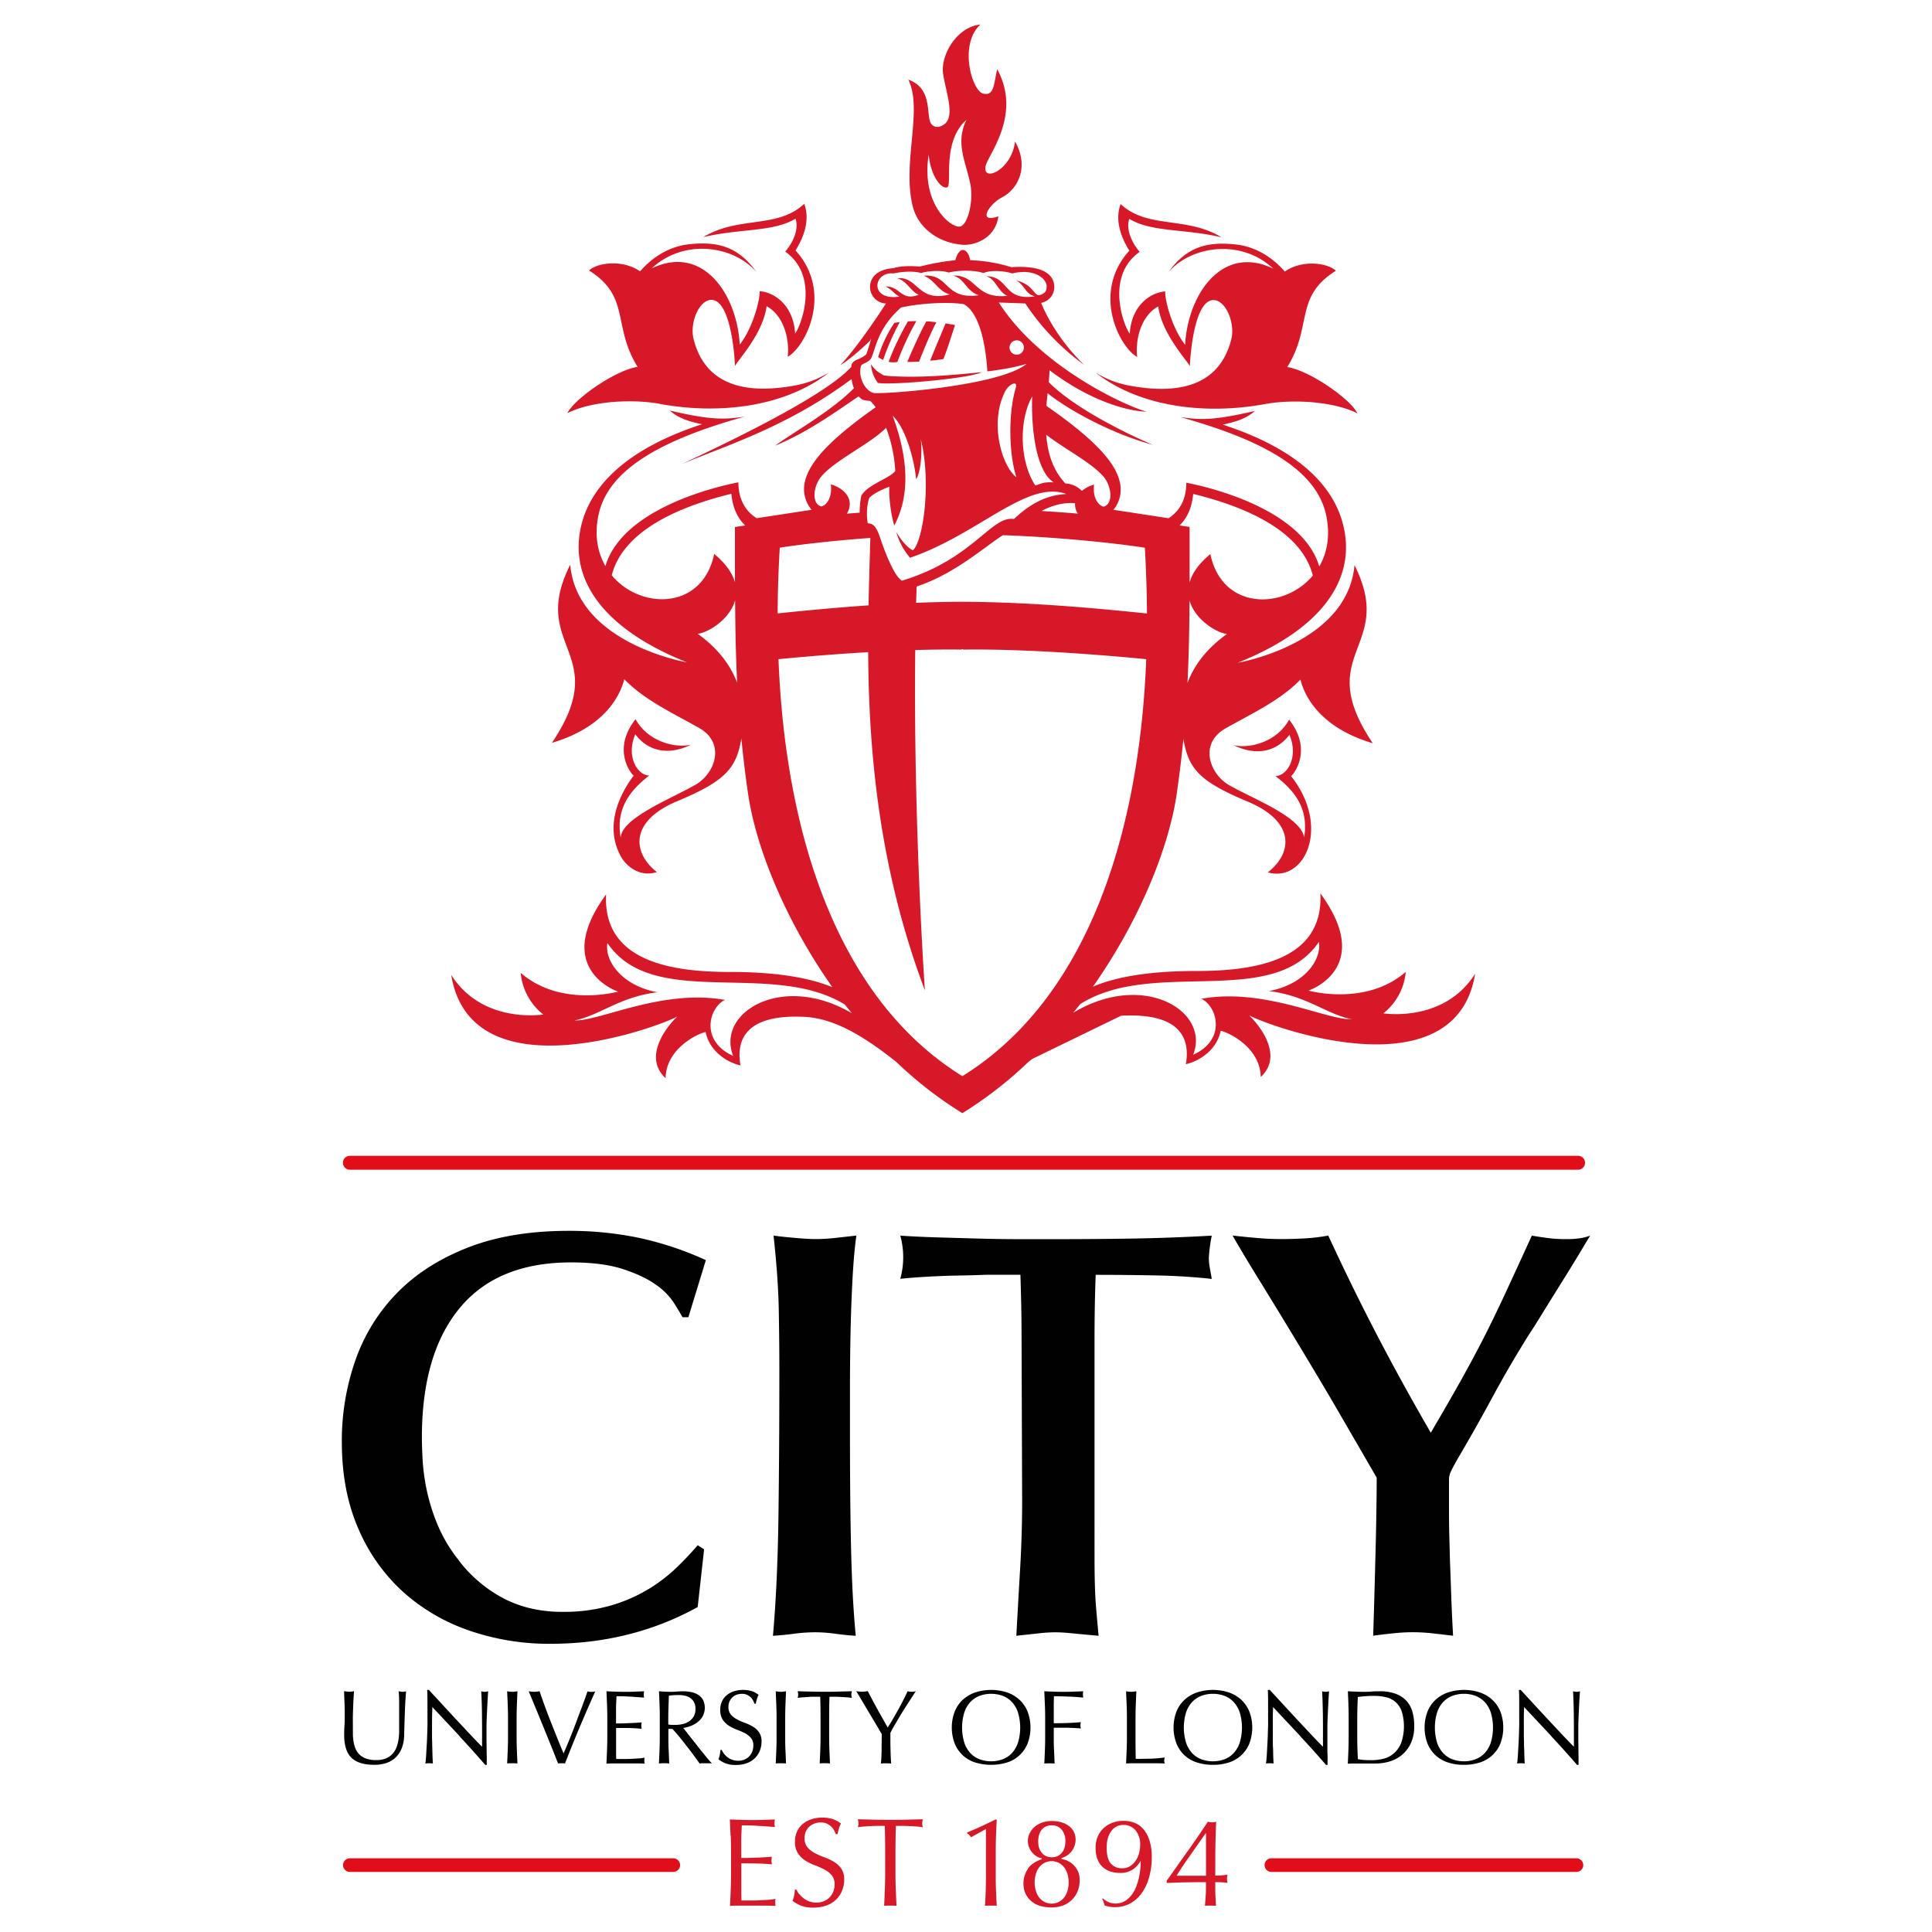 <svg id="Layer_1" data-name="Layer 1" xmlns="http://www.w3.org/2000/svg" viewBox="0 0 1024 1024"><defs><style>.cls-1{fill:#d61829;}.cls-2{fill:#010101;}.cls-3,.cls-4{fill:none;stroke:#e10e1a;stroke-linecap:round;stroke-linejoin:round;}.cls-3{stroke-width:7.22px;}.cls-4{stroke-width:7.39px;}</style></defs><path class="cls-1" d="M476.88,170.72l-2.84.38a68.31,68.31,0,0,0-8.6,18.17,15.28,15.28,0,0,0,2.65,1.47,130.49,130.49,0,0,1,8.79-20m10.25,20.94c2-5.3,7.24-17.7,9.16-20.79a26.37,26.37,0,0,0-5.31-.53c-3,5.15-8.7,18-10.08,21.47,2,.08,3.92-.15,6.23-.15m-11.53.23a150.88,150.88,0,0,1,10.07-21.71s-3.23,0-4.46.16A144.45,144.45,0,0,0,471,191.72s1.09.59,4.59.17M636.71,529.38c8.23,3.68,13.7,21.55-4.31,29.67,9.19-23.26-26.51-44.6-63.59-22.25,1.22-1.52,2.48-3,3.66-4.55,38.66-24.69,102.16,3,126.59-33.05,1.46,9.39-7.39,22.47-26.47,26.09,20.08,2.48,30.24,12.17,43.86,14.94-13.38.47-46.65-16.86-79.74-10.85m-126.64,41c-65-40.23-93.7-125.68-97.46-221,8.12-.8,26.45-2.5,47.54-3.72.27,50.77,5.3,113.62,30.06,179.23-2.45-36.67-5.94-110.55-5.11-180.35,8.32-.24,16.62-.36,24.5-.24l.48-.36.45.36c36.83-.52,82.72,3.67,97,5.08-3.75,95.3-32.48,180.75-97.45,221M388.6,559.67c-18-8.12-12.56-26-4.32-29.68-33.11-6-66.35,11.31-79.76,10.86,13.64-2.76,23.8-12.48,43.89-14.93-19.1-3.63-28-16.71-26.48-26.11,24.3,35.89,87.15,8.72,125.87,32.64,1.2,1.56,2.48,3,3.71,4.59-36.84-21.71-72.05-.5-62.91,22.63m24.7-269.4c11.73-1.83,29.36-3.79,48-5.16-.29,10.68-.7,22.65-.95,35.74-18.45,1.27-35.11,2.93-48.18,4.26q.07-17.3,1.13-34.84m22.14-37.92c7.8-8.87,25.5-16.88,34.22-25.6a75.94,75.94,0,0,1,4.85,22.87c-3.23,4.16-14.32,6.94-18,13.09a47,47,0,0,0-.87,9l-6.79.55c4.37-7.27-1.18-13.5-8.5-15.52.92,7.39-2.61,11.23-5.09,11.7-5.31-1.46-4.19-11.08.2-16.06m27.36-44.14c-4.86-1.45-8.32-9.54-6.31-14.63,1.09-1.06,2.82-1.24,4.47-2.77,2.93-2.72,2.54-15.62,16.62-27.86,10.32-2.3,25.09-3.08,33.18-1.78.9.58,10.49,4.29,12.55,35.65,10.93-1.38,16.63-2.77,20.79-4-14.47,12-78.13,16.35-81.3,15.39m10.78-63.31c4.62-1,10.39-1.38,14.66-.23,2.67-.92,10.16-1.74,14.55-.24,6.7-1.62,15.1-1,18.44.27,4.08-1.84,11.9-.95,15.29.2,12-2.89,18.2,3,18.2,6.73,0,2.7-.83,3.43-2.23,4.18-4.89,2.71-3.51-4.79-13.93-7.18,4.53,2.27,4.88,7.35,10,8.39-17,2.66-13.62-10.63-25.85-10.63,5.23,1.55,6,7.94,11.12,10.39-17.37,1.74-15.86-11.08-28.64-10.76,6.32,1.84,6.82,8.27,13.6,10.44-18.49,2.52-15.44-11.38-29.15-10.36,6.46,2.84,7.66,8.38,13.78,9.88-17.16,4.58-16.67-9.7-27.95-8.55,5.08,1.28,7.28,7.09,11.44,8.78-9.69,3.58-9.35-4.51-17.67-4.39,3.24,1.27,4.47,3.85,7.47,5.35-16.13,2.39-14-13.42-3.08-12.27m65.36,35.45a3.81,3.81,0,1,1-3.94,3.8,3.86,3.86,0,0,1,3.94-3.8m19.47,75.29c-5.85-.32-6.54.83-9.77,1.61-8.08-12.24-9-33.94-1.62-47.19-.62,16.32,1.85,39.56,11.39,45.58m26.28-3.2c4.4,5,5.52,14.61.2,16.08-2.46-.46-6-4.31-5.08-11.7a16.87,16.87,0,0,0-6.44,3.33,13.21,13.21,0,0,0-8.79-3.94c-6.83-7.31-9.43-16.53-10.13-25.85,9.35,7.4,23.5,14.43,30.24,22.08M569.8,266.72a9.42,9.42,0,0,0,1.43,5.5c-6.62-.56-13-1-19.16-1.39,7.44-4,13.75-4.5,17.73-4.11M538.71,253c-7.8-6.19-14.08-28.26-6.47-44.49,1.62-4.4,6.93-7.17,6.32-3.55-4.32,13.85-3.85,35.72.15,48M474,278.5c7.17-13.63,8.78-32.1-.91-58.2,7.37,6.92,11.76,24.94,12.46,33.72,2.38-3.39,3.39-14.17,2.46-21.33,5.7,22.63,1.39,54-4.16,59-3.61-1.84-6.46-6-8.77-9.53a36.74,36.74,0,0,0,7.24,13.46c36-12.24,62.19-41.48,82.83-33.79-11.39.61-19.86,5.86-27.71,13.25-12.24-1.86-21.41,21.24-59.43,32.7-4.77-3-10-18.31-11.86-23.7s-3.67-6.64-6.23-6.71c-1-5.68-.08-11.39.92-13.62,0,0,2.85-3,10.55-5.77-.46,5.85,1.23,16.63,2.61,20.56m132.8,11.77q1,17.52,1.12,34.84c-24.16-2.47-60.6-6.05-97.89-6.2-8.24,0-16.44.24-24.46.56.07-2.9.17-5.78.27-8.66,20.4-6.75,36.1-21.15,45.74-27.19,27.43.95,57.81,3.93,75.22,6.65m-217.26-11c0,10.27,0,20,0,29.33-1.33-4.7-4.68-9.79-11-15.06-6.17,29.78-38.9,29.8-54.3,11.37,5.87-23.3,34.75-36.24,63.39-43.24.74,7.74,3.47,13.12,7.35,16.79l-5.44.81m-19.76,56.61c5.22-.46,16.94-7.42,19.85-17.73.1,15,.36,29.32,1.08,43.71-3.33-8.87-9.66-17.87-20.93-26m262.65-74.11c28.65,7,57.52,19.95,63.4,43.26-15.41,18.41-48.14,18.38-54.32-11.38-6.35,5.27-9.7,10.35-11,15.06,0-9.4,0-19.13,0-29.44l-5.35-.8c3.84-3.65,6.53-9,7.26-16.7M629.39,362c.71-14.39,1-28.68,1.09-43.72,2.9,10.3,14.62,17.26,19.85,17.72-11.29,8.12-17.63,17.12-20.94,26m103.7,175.19a31.62,31.62,0,0,0,12-22.08c-21.26,18.48-51.58,9.92-51.58,9.92s35.42-11.77,6.32-51.51c1.85,36.51-36.8,41.15-66.06,41.13-21.13,0-40.64,2.36-54.5,8.31,24.57-34.93,40.19-73.34,44.42-102.22,1.47-10.15,2.63-19.8,3.54-29.16l.15.94c2.77,15.07,8.47,21.7,33.88,32.32s23.91,27.3,10.69,37.53c19.71,5.62,33.54-24.18,12.36-51,2.08-1.74,11.2-14.44-1.05-29.92-6.3,11.52-20.31,15.48-29.4,13.55,18.78,8.92,28-3.54,29.56-5.54,5.08,12-1.31,21.79-7.39,21.87,10.47,8,17.64,17.44,15.21,32.48-1.9-11-26.84-20.22-39.85-27.71-10.16-5.86-16.16-21.94-1.75-30.09s28.62-14.58,39.63-25.81c1.85,7.71,9.55,25.26,38.34,33.72-32.49-48.18,12.47-50.35-9.7-94.37-3.7,41.86-61.9,51.73-61.9,51.73,48.5-19.4,63.91-47.95,55-76.23-5.93-18.74-23.94-37.33-63-50,7.71-1.53,13.1-3.61,17.09-7.23-23.09,5.39-29.63,4.62-39.56,3.24,47.75,13.22,72.4,29.6,77.29,51.73,2.39,10.9.61,20.19-3.57,27.46-8.63-29-53.93-41.19-70.49-44.4,0,9.38-3.92,15.26-9.41,18.82l-29.2-4.46a17,17,0,0,0,3.28-15.05c-2.31-9.55-11.9-21.35-38.83-40.05.18-2.32.4-4.54.62-6.71,11.95,9.56,35,21.78,55.68,27.33-16.38-7-42.24-20.17-55.07-33.2,0-.49.1-1,.14-1.47.14-1.59.24-3.19.34-4.78,23.61,17.82,43.95,21.89,51.36,21.89-11.51-3.14-56.61-23.91-78.29-57.82,4.73.14,9.43.32,14.05.49a126.27,126.27,0,0,0,31.18,32.54c-16.52-15.86-22.75-32.78-22.75-32.78l-.2,0c6-1.39,7.17-6.19,7.13-8.47-.06-3.64-1.77-11.69-21.95-10.57h-1a81.23,81.23,0,0,0-21.64-3.64c-.92-5.79-5.54-8.56-7.86,0a125.71,125.71,0,0,0-18.87,3.38c-4.54-.42-10.13-.39-13.92.84-8.81.56-12.28,5.12-12.41,9.63a8.78,8.78,0,0,0,8.42,9.1c-3,4.63-14.42,22.14-24.19,32.7,6.78-4.16,15.56-12.79,15.56-12.79l.84-1.29c-1,3.4-1.87,6.42-2.7,8.38a15.65,15.65,0,0,1-4.8,2.71c-.38.19-2.84,1.26-3,3.06l0,.72C437,210.34,383.46,235.54,361.33,246c24.29-10.2,55.8-19.69,90.05-45.11a20.08,20.08,0,0,0,1.22,4.89c-12.32,12.34-30.6,22.42-41.84,30.45,17.31-7,33.47-18.85,44.33-26.15a8.66,8.66,0,0,0,2.17,1.82,23.93,23.93,0,0,0,4,.61,21,21,0,0,1,2.85,3.37C438.29,234,429,245.57,426.7,254.94a17,17,0,0,0,3.47,15.27l-29.12,4.44c-5.65-3.53-9.64-9.48-9.69-19-16.54,3.22-61.85,15.4-70.47,44.39-4.18-7.28-6-16.55-3.58-27.46,4.87-22.13,29.54-38.49,77.29-51.73-9.94,1.38-16.48,2.15-39.57-3.24,4,3.62,9.39,5.71,17.08,7.24-39,12.7-57,31.29-63,50-8.95,28.25,6.46,56.81,55,76.21,0,0-58.19-9.86-61.88-51.74-22.18,44,22.78,46.2-9.7,94.39,28.78-8.48,36.48-26,38.33-33.72,11,11.23,25.23,17.65,39.63,25.81s8.4,24.23-1.76,30.07c-13,7.49-39.42,17.72-39.72,28.18-2.77-15.09,4.62-24.93,15.1-33-6.09-.07-12.48-9.84-7.4-21.84,1.54,2,10.78,14.47,29.56,5.53-9.07,1.92-23.09-2-29.41-13.54-12.25,15.46-3.12,28.17-1,29.9-3.55,4.76-17.39,24-6.63,43.11,2.39,4.25,9.36,11.05,18.91,8-12.94-10.16-14.63-26.94,10.78-37.56s31.1-17.26,33.87-32.34l.15-.88c.91,9.39,2.06,19,3.54,29.22,4.25,29,20,67.55,44.69,102.59-13.83-5.76-33.09-8.08-53.92-8.07-29.26,0-67.9-4.62-66-41.11-29.1,39.73,6.31,51.51,6.31,51.51s-30.34,8.55-51.58-9.94a31.66,31.66,0,0,0,12,22.1c-2.78.32-32.8,4.22-48.82-21,10.18,62.52,105,29.57,119.79,22.1-6,5.68-18.17,21.55-6.17,32.64C353,555.85,369.65,547.86,374,547c2,9.77,10.63,15.86,18.48,17.71-1.86-10.48-.51-27.62,34.33-25.72,16.73.9,33.19,12.06,47,22.86l1.18.93A210.41,210.41,0,0,0,510.07,590a209.76,209.76,0,0,0,34.82-27l2.29-1.78,47-22.86c34.84-1.89,36.18,15.24,34.34,25.7,7.86-1.85,16.47-7.93,18.47-17.71,4.32.86,20.94,8.86,21.24,24.48,12-11.07-.15-26.93-6.14-32.62,14.77,7.45,109.61,40.42,119.77-22.11-16,25.25-46,21.33-48.8,21M606.44,205.55c-11.62-1.31-17.86-3.39-25.67-8,22.69,17.79,57.16,22.61,89.73,16.61,14.19-2.61,35.87-1.62,49,4.93-4.15-8.08-26-22.94-37.23-24.52,13.52-21.75,3.6-37.23,25.77-51.07-3.93-3.86-17.18-6.32-27.1.42-4.55-5.28-13.31-13-26.07-14.36-15.21-1.63-26,1.4-35.52,14.62,12.7-14.31,38.88-17.47,55.5-1.77-26.47-12.93-45.1,12.63-46.73,40.34-7.14-9.23-10.77-23.94-10.53-28.33-9.47.92-18.1,9.08-18.78,22.48-3.47-4.62-12.94-30.64,5.23-43.41-5.23-6.16-7.09-12.94-5.47-17.48,11.78,7.16,29.48,5.16,48.88,9.77-18.78-11.39-39.07-4.23-53.49-17.62-3.19,8.55.22,17.62,4.61,24.7-20.1,22.18-5.31,51,4.16,56.36-1.15-10.16,2.61-22.28,11.15-26.79,2,14.41,14.7,27.94,16.79,31.63.24-7.15,2.67-35.85,12.94-35,6.3.52,11.22,12.48,8.92,21.11-3.11,11.71-12,29.23-46,25.4M500,190.28c1.33-2.89,4-11.39,6.18-18l-5-.87c-2.89,6.94-7.58,18-8.14,19.74a66.45,66.45,0,0,0,6.92-.85M349.64,214.06c32.56,6,67,1.18,89.73-16.61-7.82,4.6-14.05,6.68-25.68,8-34,3.84-42.91-13.69-46-25.41-2.31-8.61,2.62-20.57,8.93-21.09,10.26-.82,12.69,27.87,12.93,35,2.07-3.69,14.83-17.22,16.78-31.64,8.56,4.52,12.31,16.63,11.16,26.8,9.47-5.32,24.25-34.19,4.17-56.36,4.38-7.08,7.79-16.17,4.6-24.7-14.43,13.39-34.71,6.22-53.49,17.62,19.4-4.61,37.1-2.62,48.89-9.78,1.6,4.55-.24,11.31-5.48,17.48,18.18,12.78,8.7,38.79,5.24,43.42-.7-13.4-9.31-21.56-18.79-22.48.23,4.38-3.38,19.09-10.54,28.33-1.62-27.72-20.24-53.28-46.73-40.34,16.63-15.7,42.81-12.55,55.51,1.76-9.54-13.21-20.3-16.25-35.52-14.61-12.75,1.35-21.52,9.07-26.08,14.36-9.93-6.75-23.17-4.27-27.08-.44,22.17,13.87,12.23,29.34,25.75,51.08-11.21,1.58-33.07,16.43-37.23,24.52,13.09-6.55,34.77-7.54,49-4.93m170.59-16.77c-9.27.88-33.71,3.62-51.73,1.77-2.78-1.54-4.93-2.93-6.93-6a18.34,18.34,0,0,0,3.69,9.94c8.47,1.23,48.82-2.47,55-5.69M492.21,82c1.23,12,7.07,18.48,9.86,17.25s-3.09-24,10.16-35.72c-6.16,12.62-.06,22.6,2.15,34.48,1.47,7.91-.92,19.71-4.92,21.88S487.9,109.37,492.21,82m-8.47,27.26c2.79,11.29,13.22,19.36,26.33,20.47,6.4.54,17.55-3.38,19.1-15.09-11.09,4-5.56-6.16,2.14-10.16S545.87,88.9,538,75c-1.84,15.24-17.37,21.85-15.62,13.1C523.61,82,541.78,61,528.54,36.7c-1.85,7.39-1.38,14.33-7.39,12.93s-13.08-26-1.53-36.64c-12.55,1.31-21.33,16.31-19.71,26.48s6.7,22.87,0,26.78c-3.75,2.2-6.42.55-7.17-2.53-1.42-5.85.35-17.39-11.31-21.49,7.85,15.71-3.36,44.06,2.31,67"/><path class="cls-2" d="M364.85,698.16h-3.09q-1.56-2.77-4.64-7.72a35.21,35.21,0,0,0-9.59-9.59q-6.5-4.64-17.31-8.19t-27.51-3.56q-39,0-59,24.12t-20.1,68.32c0,2.68.1,6.39.32,11.13a109.37,109.37,0,0,0,2,15.92,103.37,103.37,0,0,0,5.57,18.55,79.06,79.06,0,0,0,11,19,68,68,0,0,0,9.43,10.51,72.16,72.16,0,0,0,12.22,9A61.16,61.16,0,0,0,279.36,852a72.56,72.56,0,0,0,19,2.31A89.11,89.11,0,0,0,323.57,851a83.46,83.46,0,0,0,19.48-8.35,84.66,84.66,0,0,0,15-11.28A161.34,161.34,0,0,0,369.79,819l3.4,2.17-3.4,30.6q-35.25,19.49-78.21,19.48a129.63,129.63,0,0,1-42.66-6.95,101.86,101.86,0,0,1-35.1-20.41A96.2,96.2,0,0,1,190,810.39q-8.82-20.1-8.82-46.06a128.87,128.87,0,0,1,7.27-43.6,96.22,96.22,0,0,1,22.11-35.55q14.83-15.15,37.56-24t53.64-8.81A181.09,181.09,0,0,1,338.26,656a171,171,0,0,1,35.86,11.9Z"/><path class="cls-2" d="M413.07,726.3q0-14.85-.3-31.85T410,654.88q4.32.63,11.44,1.24t10.52.62a98.55,98.55,0,0,0,10.81-.62l11.13-1.24q-1.25,8.65-2,22.11t-1.08,28.6q-.32,15.13-.31,30.13v26.75q0,34.62.62,60.13T453.57,867q-5.25-.3-10.82-1.08a79.51,79.51,0,0,0-10.81-.78,86.47,86.47,0,0,0-11.14.78q-5.87.78-11.12,1.08,2.46-27.81,2.93-64.31t.46-76.35"/><path class="cls-2" d="M580.12,824.61q0,17.63.77,26.74T582.28,867c-4.53-.41-9-.81-13.29-1.24s-7.42-.61-9.28-.61a77.93,77.93,0,0,0-8.34.46L538.68,867q.95-17.62,2-35.4t1.08-35.39l-.31-86.26q0-8.64-.15-17c-.11-5.57-.26-11.33-.46-17.31H525.39c-.61,0-2.78,0-6.48.15s-8,.21-12.84.31-9.89.31-15.14.61-9.85.68-13.76,1.09a43,43,0,0,0,0-22.88q9.27.61,19.94.93l21.64.62q11,.3,21.48.31h19.48q19.49,0,39.88-.31t42.67-1.55a81.06,81.06,0,0,0-1.55,11.75,27.63,27.63,0,0,0,.46,5c.31,1.65.67,3.7,1.09,6.18q-13.92-1.54-29.68-1.85t-31.84-.31q-.32,8.34-.47,17t-.15,17.62Z"/><path class="cls-2" d="M768,795.55c0,6.6,0,12.63.16,18.09s.25,11,.46,16.53.41,11.29.62,17.16.51,12.42.92,19.64c-3.52-.42-7.11-.83-10.74-1.24a93.49,93.49,0,0,0-10.74-.62,100.75,100.75,0,0,0-10.6.62c-3.93.41-7.37.82-10.27,1.24q.3-9,.62-20.56t.62-23.2q.3-11.6.46-22.25t.16-17.78L711.4,751.65q-5.88-10.2-13.45-22.88T682.5,703.11q-7.89-13-15.61-25.51t-13.61-22.72c5.78.62,10.56,1.09,14.38,1.39s7.47.46,11,.46c3.72,0,7.73-.09,12.06-.31A99.07,99.07,0,0,0,704,654.88q5.88,12.68,11.44,24.11t11.76,23.5q6.2,12.06,13.68,25.82t17.46,31.06q10-17,16.46-28.6t11.9-22.25q5.4-10.66,11.13-23t14.07-30.61q3.72.63,8.19,1.24a71.85,71.85,0,0,0,9.74.61,50.19,50.19,0,0,0,7.57-.46,27,27,0,0,0,5.42-1.39q-1.87,3.09-6.34,10.51T826.87,681c-3.39,5.46-6.6,10.61-9.58,15.45s-5.1,8.2-6.34,10q-10.51,16.69-19.79,33.85T772,774.22c-1,1.85-2,3.6-2.78,5.26A10.31,10.31,0,0,0,768,784.1Z"/><path class="cls-2" d="M211.55,902.32c0-2.86-.13-4.82-.27-5.91.4.08.79.14,1.16.2a7,7,0,0,0,1.11.09,5.64,5.64,0,0,0,1.68-.29c-.12,1.31-.23,2.86-.34,4.66s-.2,3.73-.28,5.79-.15,4.17-.22,6.35-.13,4.28-.17,6.32a20,20,0,0,1-1.14,6.68,14,14,0,0,1-3.09,5,12.86,12.86,0,0,1-4.93,3.11,19.53,19.53,0,0,1-6.71,1.06q-8.35,0-12.14-3.79t-3.79-12c0-1.74.05-3.3.14-4.65s.14-2.73.14-4.15c0-3.12,0-5.88-.11-8.3s-.15-4.45-.22-6.13c.44.08.92.14,1.44.2a12.79,12.79,0,0,0,1.45.09,7.66,7.66,0,0,0,1.19-.09c.4-.06.8-.12,1.21-.2-.08.82-.15,1.89-.23,3.21s-.15,2.81-.22,4.49-.13,3.46-.17,5.39,0,3.94,0,6c0,1.26,0,2.57,0,3.93a28.27,28.27,0,0,0,.39,3.95,17.1,17.1,0,0,0,1.08,3.67,9,9,0,0,0,2.15,3.06,9.78,9.78,0,0,0,3.51,2.07,15.83,15.83,0,0,0,5.24.75,13.21,13.21,0,0,0,5.15-.89,9.84,9.84,0,0,0,3.42-2.34,10.66,10.66,0,0,0,2.09-3.34,19.3,19.3,0,0,0,1.09-4,31.72,31.72,0,0,0,.39-4.12c0-1.37,0-2.63,0-3.78q0-7.9,0-12.2"/><path class="cls-2" d="M243.63,920.23q-7.24-7.77-14.48-15.46c0,1-.08,2.44-.12,4.18s-.05,4.12-.05,7.13c0,.77,0,1.74,0,2.9s0,2.35.05,3.61.05,2.55.09,3.85.07,2.5.1,3.62.08,2.08.12,2.92.08,1.4.11,1.7a14.64,14.64,0,0,0-1.94-.12,16.5,16.5,0,0,0-2.07.12,20.65,20.65,0,0,0,.25-2.06c.09-1,.18-2.2.25-3.59s.16-2.91.26-4.54.16-3.27.22-4.91.09-3.23.14-4.79,0-2.94,0-4.17q0-5.34,0-9.2c0-2.56-.07-4.47-.14-5.73h.89q3.4,3.67,7.27,7.88t7.69,8.3q3.81,4.1,7.24,7.74t6,6.21v-7.58q0-5.84-.07-11.39c-.07-3.68-.18-7.17-.37-10.43a8.3,8.3,0,0,0,1.9.28,8.12,8.12,0,0,0,1.78-.28c-.08.81-.16,2-.25,3.68s-.19,3.37-.28,5.23-.18,3.67-.25,5.45-.11,3.22-.11,4.3v3.33c0,1.27,0,2.59,0,4l.06,4.16c0,1.39,0,2.69.06,3.9s0,2.25,0,3.14v1.84h-.78q-6.4-7.41-13.64-15.17"/><path class="cls-2" d="M269.11,903.63c-.1-2.36-.2-4.76-.31-7.22.48.08.95.14,1.39.2a11.26,11.26,0,0,0,2.68,0l1.39-.2c-.11,2.46-.21,4.86-.3,7.22s-.15,4.76-.15,7.21v9.58q0,3.68.15,7.24c.09,2.37.19,4.72.3,7-.86-.07-1.76-.1-2.73-.1s-1.88,0-2.73.1c.11-2.29.21-4.64.31-7s.14-4.79.14-7.24v-9.58q0-3.68-.14-7.21"/><path class="cls-2" d="M292.64,926.77q-1.84-4.62-3.93-9.74t-4.29-10.48c-1.47-3.56-2.86-6.94-4.2-10.13l1.5.19a12.12,12.12,0,0,0,2.78,0l1.51-.19q1.23,3.68,2.7,7.71t3.12,8.21q1.65,4.18,3.37,8.47t3.51,8.52q1-2.28,2.17-5.1t2.36-5.84c.8-2,1.6-4.08,2.37-6.19s1.53-4.11,2.26-6,1.38-3.73,2-5.4,1.1-3.12,1.51-4.34a8,8,0,0,0,4.12,0q-4.35,9.69-8.35,19.21t-7.69,19a13.68,13.68,0,0,0-1.84-.11,11.85,11.85,0,0,0-1.84.11c-.85-2.2-1.89-4.83-3.11-7.91"/><path class="cls-2" d="M321.74,903.55q-.15-3.57-.31-7.13c1.67.08,3.34.14,5,.19s3.32.09,5,.09,3.32,0,5-.09,3.28-.11,4.95-.19a8.51,8.51,0,0,0-.16,1.67,8.66,8.66,0,0,0,.16,1.67c-1.19-.08-2.28-.15-3.25-.23l-3.12-.22c-1.1-.07-2.3-.14-3.6-.19s-2.85-.09-4.67-.09c0,1.2-.08,2.32-.14,3.4s-.09,2.3-.09,3.68,0,2.86,0,4.23,0,2.41,0,3.12c1.64,0,3.1,0,4.4-.06s2.49-.08,3.57-.14l3-.16c.92-.06,1.78-.12,2.6-.2a8.25,8.25,0,0,0-.17,1.73,7.89,7.89,0,0,0,.17,1.67c-1-.11-2.1-.2-3.37-.28s-2.57-.12-3.85-.14l-3.62,0-2.7,0q0,.5,0,1.08c0,.39,0,.89,0,1.48v5.51c0,2.12,0,3.86,0,5.24s0,2.41.08,3.11h3.9c1.42,0,2.79,0,4.15-.08s2.64-.13,3.84-.22a23.71,23.71,0,0,0,3.15-.42,4.68,4.68,0,0,0-.14.86c0,.32,0,.61,0,.87a5.28,5.28,0,0,0,.16,1.45q-2.5-.12-5-.12H326.5q-2.5,0-5.07.12.17-3.57.31-7.1c.09-2.36.14-4.77.14-7.21v-9.59q0-3.67-.14-7.23"/><path class="cls-2" d="M349.58,903.63c-.09-2.36-.19-4.77-.31-7.21,1.09.07,2.14.14,3.18.19s2.1.09,3.18.09,2.13-.06,3.17-.14,2.1-.14,3.17-.14a21.42,21.42,0,0,1,4.46.44,11,11,0,0,1,3.7,1.47,7.5,7.5,0,0,1,2.51,2.71,9.64,9.64,0,0,1-.28,8.77,11,11,0,0,1-2.92,3.18,14.61,14.61,0,0,1-3.71,1.94,17.58,17.58,0,0,1-3.59.92c.45.56,1.06,1.34,1.84,2.34s1.65,2.11,2.61,3.32,2,2.46,3,3.78,2,2.58,3,3.79,1.87,2.31,2.72,3.31,1.54,1.77,2.06,2.29a13.26,13.26,0,0,0-1.67-.12h-3.28a12,12,0,0,0-1.62.12l-2.53-3.51c-1.13-1.56-2.39-3.24-3.77-5s-2.77-3.56-4.19-5.32-2.75-3.26-3.93-4.49h-2.12v4.07c0,2.45,0,4.87.14,7.24s.19,4.72.31,7c-.86-.07-1.77-.12-2.73-.12s-1.88.05-2.74.12q.18-3.45.31-7c.1-2.37.14-4.79.14-7.24v-9.58c0-2.45,0-4.85-.14-7.21M356,914.24c.61,0,1.28,0,2,0a17.51,17.51,0,0,0,3.59-.39,10.27,10.27,0,0,0,3.43-1.36,8.07,8.07,0,0,0,2.59-2.61,7.8,7.8,0,0,0,1-4.16,7.2,7.2,0,0,0-.8-3.59,6.36,6.36,0,0,0-2.08-2.25,8,8,0,0,0-2.79-1.15,15.17,15.17,0,0,0-3-.31c-1.3,0-2.38,0-3.23.09s-1.59.12-2.18.2c-.07,2-.15,4.06-.22,6.07s-.11,4-.11,6V914a11.85,11.85,0,0,0,1.7.23"/><path class="cls-2" d="M383.72,929.47a9.57,9.57,0,0,0,1.84,1.87,9.4,9.4,0,0,0,5.77,1.89,8.21,8.21,0,0,0,3.31-.64,7.75,7.75,0,0,0,2.51-1.73,7.51,7.51,0,0,0,1.58-2.56,8.83,8.83,0,0,0,.56-3.14,6,6,0,0,0-1.31-4.07,10.94,10.94,0,0,0-3.25-2.51,39.8,39.8,0,0,0-4.21-1.84,21.43,21.43,0,0,1-4.21-2.08,11.2,11.2,0,0,1-3.26-3.21,9.24,9.24,0,0,1-1.31-5.23,10.52,10.52,0,0,1,.84-4.26,9.12,9.12,0,0,1,2.43-3.31,11.21,11.21,0,0,1,3.81-2.18,16.72,16.72,0,0,1,9.63-.14,11.72,11.72,0,0,1,3.63,2,11.2,11.2,0,0,0-.84,2,27.05,27.05,0,0,0-.67,2.67h-.67a13.9,13.9,0,0,0-.75-1.7,6.39,6.39,0,0,0-1.28-1.7,7.4,7.4,0,0,0-1.92-1.31,6.28,6.28,0,0,0-2.68-.52,8.12,8.12,0,0,0-2.87.49,6.82,6.82,0,0,0-2.28,1.43,6.07,6.07,0,0,0-1.5,2.2,7.21,7.21,0,0,0-.53,2.78,6,6,0,0,0,1.31,4.12,11.08,11.08,0,0,0,3.26,2.53,31.64,31.64,0,0,0,4.2,1.84,24.26,24.26,0,0,1,4.21,2,10.72,10.72,0,0,1,3.25,3,8.35,8.35,0,0,1,1.31,4.91,13,13,0,0,1-.91,4.85,11.47,11.47,0,0,1-2.68,4,11.73,11.73,0,0,1-4.28,2.62,16.71,16.71,0,0,1-5.77.92,14.23,14.23,0,0,1-5.6-.92,14.7,14.7,0,0,1-3.59-2.09,12.69,12.69,0,0,0,.7-2.3c.13-.69.24-1.58.36-2.65h.67a11.38,11.38,0,0,0,1.19,2"/><path class="cls-2" d="M411.46,903.63c-.1-2.36-.19-4.76-.31-7.22l1.39.2a11.26,11.26,0,0,0,2.68,0l1.39-.2c-.11,2.46-.21,4.86-.3,7.22s-.14,4.76-.14,7.21v9.58c0,2.45,0,4.86.14,7.24s.19,4.72.3,7c-.85-.07-1.76-.1-2.73-.1s-1.87,0-2.73.1c.12-2.29.21-4.64.31-7s.14-4.79.14-7.24v-9.58q0-3.68-.14-7.21"/><path class="cls-2" d="M434.66,899.31l-3,0c-1.06,0-2.11,0-3.18.11l-3.06.2c-1,.08-1.87.16-2.64.28a7.07,7.07,0,0,0,.28-1.79,8,8,0,0,0-.28-1.72c2.44.08,4.84.14,7.18.19s4.74.09,7.18.09,4.85,0,7.19-.09,4.74-.11,7.19-.19a7.6,7.6,0,0,0-.29,1.77,6.55,6.55,0,0,0,.29,1.74c-.79-.12-1.67-.2-2.65-.28l-3.07-.2c-1.05-.06-2.11-.09-3.16-.11l-3,0c-.12,3.83-.17,7.67-.17,11.53v9.58c0,2.45.05,4.87.14,7.24s.2,4.71.3,7q-1.27-.12-2.73-.12c-1,0-1.87,0-2.72.12.11-2.31.2-4.64.3-7s.14-4.79.14-7.24v-9.58q0-5.79-.16-11.53"/><path class="cls-2" d="M465.7,916.27l-2.39-4c-.87-1.47-1.8-3-2.76-4.63L457.79,903c-.86-1.47-1.65-2.78-2.36-4l-1.62-2.65c.52.08,1,.14,1.53.2a13,13,0,0,0,1.53.08,13.13,13.13,0,0,0,1.54-.08c.5-.06,1-.12,1.53-.2q2.51,4.85,5.09,9.53t5.49,9.75c.85-1.34,1.75-2.81,2.67-4.4s1.86-3.23,2.79-4.9,1.82-3.36,2.67-5,1.66-3.32,2.39-4.93a10.89,10.89,0,0,0,2.18.28,10.73,10.73,0,0,0,2.17-.28q-2.67,4.07-4.79,7.36c-1.41,2.19-2.65,4.17-3.73,6s-2,3.39-2.84,4.82-1.52,2.72-2.11,3.87c0,1.37,0,2.83,0,4.39s.05,3.1.08,4.6.09,2.89.14,4.18.13,2.31.2,3.09c-.86-.08-1.76-.11-2.73-.11s-1.88,0-2.73.11q.33-2.89.39-7c0-2.75.06-5.62.06-8.63-.37-.63-.93-1.55-1.65-2.76"/><path class="cls-2" d="M506,907.19a17.69,17.69,0,0,1,4.29-6.27,18.59,18.59,0,0,1,6.6-3.89,27.22,27.22,0,0,1,16.87,0,18.59,18.59,0,0,1,6.6,3.89,17.82,17.82,0,0,1,4.29,6.27,24,24,0,0,1,0,16.88,17.22,17.22,0,0,1-10.89,10.08,29.08,29.08,0,0,1-16.87,0A17.22,17.22,0,0,1,506,924.07a24,24,0,0,1,0-16.88m33.55.45a15.21,15.21,0,0,0-3.25-5.57,13.09,13.09,0,0,0-4.91-3.26,17.88,17.88,0,0,0-12.13,0,13.09,13.09,0,0,0-4.91,3.26,15.08,15.08,0,0,0-3.25,5.57,27.87,27.87,0,0,0,0,16,15.12,15.12,0,0,0,3.25,5.58,13,13,0,0,0,4.91,3.25,17.88,17.88,0,0,0,12.13,0,13,13,0,0,0,4.91-3.25,15.26,15.26,0,0,0,3.25-5.58,27.87,27.87,0,0,0,0-16"/><path class="cls-2" d="M553.81,903.63c-.1-2.36-.19-4.76-.31-7.22,1.67.08,3.34.14,5,.2s3.31.08,5,.08,3.37,0,5.07-.08l5.57-.2a8.34,8.34,0,0,0,0,3.35c-1-.11-2.21-.21-3.62-.31s-2.85-.17-4.31-.22-2.88-.11-4.24-.14-2.48-.06-3.37-.06c0,1.3-.06,2.55-.08,3.74s0,2.37,0,3.56,0,2.5,0,3.59,0,2.24,0,3.43q3.68,0,7.26-.12t7.1-.44a6.39,6.39,0,0,0-.22,1.67,6.52,6.52,0,0,0,.22,1.68c-.92-.12-2-.21-3.14-.26l-3.65-.14c-1.26,0-2.55,0-3.84,0h-3.73v4.73c0,2.45,0,4.86.14,7.24s.19,4.72.3,7c-.86-.07-1.76-.1-2.73-.1s-1.88,0-2.73.1c.12-2.29.21-4.64.31-7s.14-4.79.14-7.24v-9.58q0-3.68-.14-7.21"/><path class="cls-2" d="M597.14,903.63c-.1-2.36-.2-4.76-.31-7.22.48.08.95.14,1.39.2a11.26,11.26,0,0,0,2.68,0l1.39-.2c-.11,2.46-.21,4.86-.3,7.22s-.14,4.76-.14,7.21q0,7,0,12.17c0,3.43.07,6.51.11,9.22q4,0,7.57-.08a73.14,73.14,0,0,0,7.8-.65,6.79,6.79,0,0,0-.28,1.68,5.37,5.37,0,0,0,.28,1.49c-1.71-.07-3.41-.1-5.12-.1H602c-1.66,0-3.37,0-5.16.1.11-2.29.21-4.64.31-7s.14-4.79.14-7.24v-9.58q0-3.68-.14-7.21"/><path class="cls-2" d="M623.54,907.19a17.66,17.66,0,0,1,4.28-6.27,18.55,18.55,0,0,1,6.61-3.89,27.22,27.22,0,0,1,16.87,0,18.59,18.59,0,0,1,6.6,3.89,17.69,17.69,0,0,1,4.29,6.27,24,24,0,0,1,0,16.88,17.22,17.22,0,0,1-10.89,10.08,27.08,27.08,0,0,1-8.47,1.25,26.81,26.81,0,0,1-8.4-1.25,17.16,17.16,0,0,1-10.89-10.08,24,24,0,0,1,0-16.88m33.55.45a15.23,15.23,0,0,0-3.26-5.57,13.06,13.06,0,0,0-4.9-3.26,17.91,17.91,0,0,0-12.14,0,13.14,13.14,0,0,0-4.9,3.26,15.23,15.23,0,0,0-3.26,5.57,27.87,27.87,0,0,0,0,16,15.27,15.27,0,0,0,3.26,5.58,13,13,0,0,0,4.9,3.25,17.91,17.91,0,0,0,12.14,0,12.91,12.91,0,0,0,4.9-3.25,15.27,15.27,0,0,0,3.26-5.58,27.87,27.87,0,0,0,0-16"/><path class="cls-2" d="M689.23,920.23q-7.25-7.77-14.48-15.46c0,1-.08,2.44-.12,4.18s0,4.12,0,7.13c0,.77,0,1.74,0,2.9s0,2.35,0,3.61,0,2.55.09,3.85.07,2.5.1,3.62.08,2.08.12,2.92.08,1.4.11,1.7a14.79,14.79,0,0,0-2-.12,16.45,16.45,0,0,0-2.06.12,20.65,20.65,0,0,0,.25-2.06c.09-1,.18-2.2.25-3.59s.16-2.91.25-4.54.17-3.27.22-4.91.1-3.23.15-4.79,0-2.94,0-4.17q0-5.34,0-9.2c0-2.56-.07-4.47-.14-5.73H673q3.4,3.67,7.27,7.88t7.68,8.3q3.83,4.1,7.25,7.74t6,6.21v-7.58c0-3.89,0-7.69-.08-11.39s-.18-7.17-.37-10.43a8.45,8.45,0,0,0,1.9.28,8,8,0,0,0,1.78-.28c-.07.81-.15,2-.25,3.68s-.18,3.37-.27,5.23-.18,3.67-.25,5.45-.11,3.22-.11,4.3v3.33c0,1.27,0,2.59,0,4s0,2.77,0,4.16,0,2.69.07,3.9,0,2.25,0,3.14v1.84h-.78q-6.4-7.41-13.64-15.17"/><path class="cls-2" d="M714.7,903.63c-.09-2.36-.19-4.76-.3-7.22,1.41.08,2.81.14,4.2.2s2.8.08,4.21.08,2.82,0,4.21-.14,2.79-.14,4.2-.14a24.16,24.16,0,0,1,8.38,1.29,14.62,14.62,0,0,1,5.71,3.64,14.31,14.31,0,0,1,3.25,5.79,26.72,26.72,0,0,1,1,7.72,20.55,20.55,0,0,1-1.92,9.38,17.8,17.8,0,0,1-4.89,6.16,18.71,18.71,0,0,1-6.57,3.32,26.33,26.33,0,0,1-6.89,1c-1.26,0-2.51,0-3.73,0s-2.46,0-3.73,0h-3.73c-1.23,0-2.47,0-3.73.1.11-2.29.21-4.64.3-7s.14-4.79.14-7.24v-9.58c0-2.45,0-4.85-.14-7.21m5,28.6a22.17,22.17,0,0,0,3.17.42c1.33.09,2.71.13,4.12.13a26.73,26.73,0,0,0,6.13-.72,13.17,13.17,0,0,0,5.48-2.73,14.6,14.6,0,0,0,4-5.48,27,27,0,0,0,.34-17,12,12,0,0,0-3.28-4.93,11.62,11.62,0,0,0-5-2.51,27.36,27.36,0,0,0-6.34-.7c-1.67,0-3.24.06-4.68.17s-2.75.25-3.9.4c-.12,1.77-.2,3.64-.25,5.59s-.09,3.93-.09,5.93v9.58q0,6,.34,11.81"/><path class="cls-2" d="M756.59,907.19a17.69,17.69,0,0,1,4.29-6.27,18.59,18.59,0,0,1,6.6-3.89,27.22,27.22,0,0,1,16.87,0,18.59,18.59,0,0,1,6.6,3.89,17.69,17.69,0,0,1,4.29,6.27,24,24,0,0,1,0,16.88,17.22,17.22,0,0,1-10.89,10.08,27.08,27.08,0,0,1-8.47,1.25,26.81,26.81,0,0,1-8.4-1.25,17.22,17.22,0,0,1-10.89-10.08,24,24,0,0,1,0-16.88m33.55.45a15.21,15.21,0,0,0-3.25-5.57,13.09,13.09,0,0,0-4.91-3.26,17.88,17.88,0,0,0-12.13,0,13.09,13.09,0,0,0-4.91,3.26,15.08,15.08,0,0,0-3.25,5.57,27.87,27.87,0,0,0,0,16,15.12,15.12,0,0,0,3.25,5.58,13,13,0,0,0,4.91,3.25,17.88,17.88,0,0,0,12.13,0,13,13,0,0,0,4.91-3.25,15.26,15.26,0,0,0,3.25-5.58,27.87,27.87,0,0,0,0-16"/><path class="cls-2" d="M822.28,920.23q-7.24-7.77-14.48-15.46c0,1-.08,2.44-.12,4.18s0,4.12,0,7.13c0,.77,0,1.74,0,2.9s0,2.35.05,3.61,0,2.55.09,3.85.07,2.5.1,3.62.08,2.08.12,2.92.08,1.4.11,1.7a14.68,14.68,0,0,0-2-.12,16.45,16.45,0,0,0-2.06.12,20.65,20.65,0,0,0,.25-2.06c.09-1,.18-2.2.25-3.59s.16-2.91.26-4.54.16-3.27.22-4.91.09-3.23.14-4.79,0-2.94,0-4.17q0-5.34,0-9.2c0-2.56-.07-4.47-.14-5.73H806q3.4,3.67,7.27,7.88t7.69,8.3q3.81,4.1,7.24,7.74t6,6.21v-7.58q0-5.84-.08-11.39c-.07-3.68-.18-7.17-.37-10.43a8.3,8.3,0,0,0,1.89.28,8.11,8.11,0,0,0,1.79-.28c-.07.81-.16,2-.26,3.68s-.18,3.37-.27,5.23-.18,3.67-.25,5.45-.11,3.22-.11,4.3v3.33c0,1.27,0,2.59,0,4l.06,4.16q0,2.09.06,3.9c0,1.2,0,2.25,0,3.14v1.84h-.78q-6.4-7.41-13.64-15.17"/><path class="cls-1" d="M624.46,988.25c2.11-3,4.17-5.88,6.15-8.67s3.8-5.44,5.46-7.87,3-4.47,4.11-6.17a9.38,9.38,0,0,0,2.27.34,7.81,7.81,0,0,0,2.14-.34c-.13,3-.24,6.25-.33,9.93s-.13,7.42-.13,11.31v7.34c1.29,0,2.49-.06,3.67-.17s2.11-.24,2.87-.37a7.35,7.35,0,0,0,0,4.42,26.78,26.78,0,0,0-2.87-.32c-1.18-.06-2.38-.1-3.67-.1v2.8c0,1.76,0,3.53.13,5.39s.17,3.29.25,4.36c-.88-.08-1.86-.12-2.93-.12s-2,0-2.94.12c.11-1.15.21-2.64.35-4.47s.19-3.57.19-5.28v-2.8l-4.44,0-6.08.1c-2.11,0-4.13.09-6,.16l-4.28.18v-1.21c2-2.76,4-5.64,6.11-8.6m14.59-16.56c-.94,1.29-2.12,2.95-3.54,5l-4.4,6.28c-1.53,2.16-3,4.24-4.32,6.24s-2.41,3.66-3.17,5h15.56V971.69Zm-51.51,36.52a8.83,8.83,0,0,0,3.54.73,9.76,9.76,0,0,0,6.17-2,15,15,0,0,0,4.18-5.25,27.85,27.85,0,0,0,2.36-7.24,41.87,41.87,0,0,0,.77-8h-.13a12.44,12.44,0,0,1-4.17,4.53,11.8,11.8,0,0,1-6.65,1.75c-4.05,0-7.22-1.16-9.51-3.44s-3.44-5.58-3.44-9.85a15.06,15.06,0,0,1,1-5.68,13.19,13.19,0,0,1,3-4.51,14,14,0,0,1,4.67-3,16.08,16.08,0,0,1,6.15-1.12,15.73,15.73,0,0,1,5.72,1,11.86,11.86,0,0,1,4.73,3.34,17,17,0,0,1,3.26,6,27.6,27.6,0,0,1,1.24,8.9,39.22,39.22,0,0,1-1.33,10.41,27.07,27.07,0,0,1-3.87,8.48,18.31,18.31,0,0,1-6.17,5.61,17.06,17.06,0,0,1-8.31,2,15,15,0,0,1-3.15-.3,21.45,21.45,0,0,1-2.14-.57c-.12-.49-.32-1.09-.56-1.8a11.84,11.84,0,0,0-.77-1.81l.34-.19a11.35,11.35,0,0,0,3.07,2m14.32-38a8,8,0,0,0-6.44-2.9,7.65,7.65,0,0,0-6.44,3.25c-1.64,2.15-2.45,5.12-2.45,8.9s.74,6.63,2.21,8.31a7.54,7.54,0,0,0,6,2.5,7.75,7.75,0,0,0,4.11-1.07,9.46,9.46,0,0,0,2.95-2.79,13.45,13.45,0,0,0,1.86-4,17.46,17.46,0,0,0,.62-4.67,11.34,11.34,0,0,0-2.43-7.52m-57.17,20.4c1.51-2.27,4-4,7.46-5.14V985a8.32,8.32,0,0,1-2.58-1A10.3,10.3,0,0,1,547.2,982a9.28,9.28,0,0,1-1.73-2.78,8.71,8.71,0,0,1-.67-3.46,9.4,9.4,0,0,1,.9-4,10.67,10.67,0,0,1,2.54-3.36,12.12,12.12,0,0,1,3.94-2.34,14.54,14.54,0,0,1,5.18-.88,17.47,17.47,0,0,1,5.73.85,11.6,11.6,0,0,1,3.93,2.17,8.78,8.78,0,0,1,2.32,3.09,9.51,9.51,0,0,1,.75,3.72,10,10,0,0,1-1.9,5.91,10.54,10.54,0,0,1-5.56,3.9v.47a17,17,0,0,1,2.8.82,11.06,11.06,0,0,1,3.18,2,11.86,11.86,0,0,1,2.57,3.37,11.28,11.28,0,0,1,1.06,5.14,15,15,0,0,1-1.17,6,13.46,13.46,0,0,1-3.2,4.57,13,13,0,0,1-4.75,2.85,17.53,17.53,0,0,1-5.76.94,22.06,22.06,0,0,1-5.88-.77,12.43,12.43,0,0,1-4.75-2.46,11.56,11.56,0,0,1-3.13-4,12.81,12.81,0,0,1-1.15-5.54,13.43,13.43,0,0,1,2.24-7.48m19.54-18a7.55,7.55,0,0,0-1.31-2.7,6.82,6.82,0,0,0-2.24-1.88,7,7,0,0,0-3.26-.69,7.06,7.06,0,0,0-3.23.69,6.26,6.26,0,0,0-2.24,1.88,7.84,7.84,0,0,0-1.28,2.7,13.25,13.25,0,0,0-.4,3.27,13.39,13.39,0,0,0,.4,3.25A7.9,7.9,0,0,0,552,981.8a6.26,6.26,0,0,0,2.24,1.88,7.06,7.06,0,0,0,3.23.69,7,7,0,0,0,3.26-.69,6.82,6.82,0,0,0,2.24-1.88,7.61,7.61,0,0,0,1.31-2.73,13.39,13.39,0,0,0,.4-3.25,13.25,13.25,0,0,0-.4-3.27m1.49,20.66a10.68,10.68,0,0,0-1.79-3.53,8.3,8.3,0,0,0-13.15,0,10.7,10.7,0,0,0-1.8,3.53,16,16,0,0,0,0,9,10.75,10.75,0,0,0,1.8,3.54,8.35,8.35,0,0,0,2.83,2.33,8.34,8.34,0,0,0,10.32-2.33,10.73,10.73,0,0,0,1.79-3.54,16,16,0,0,0,0-9m-51.15-19.4a5.73,5.73,0,0,0-2-2.12v-.47c2.54-1,5.12-2.15,7.77-3.37s5.14-2.42,7.44-3.56l.47.31c-.18,2.94-.3,5.85-.4,8.72s-.13,5.78-.13,8.71v11.15c0,2.94,0,5.82.13,8.65s.22,5.6.4,8.3a10.44,10.44,0,0,0-1.56-.12h-3.14a10.78,10.78,0,0,0-1.57.12c.22-2.75.37-5.53.43-8.34s.11-5.67.11-8.61V969.42Zm-45.66-6.06c-1.17,0-2.37,0-3.65,0s-2.52.06-3.79.12-2.5.15-3.68.24-2.24.2-3.17.34a8.28,8.28,0,0,0,.33-2.14,9,9,0,0,0-.33-2.06l8.62.22q4.2.09,8.61.09c2.94,0,5.8,0,8.6-.09l8.62-.22a9.17,9.17,0,0,0-.33,2.13,8.05,8.05,0,0,0,.33,2.07c-.94-.14-2-.26-3.17-.34s-2.41-.18-3.68-.24-2.53-.1-3.8-.12-2.47,0-3.63,0c-.14,4.57-.22,9.19-.22,13.82v11.48c0,2.94.07,5.82.18,8.68s.24,5.65.37,8.4c-1-.08-2.11-.12-3.27-.12s-2.25,0-3.28.12c.13-2.75.26-5.56.36-8.4s.18-5.74.18-8.68V981.57c0-4.63-.07-9.25-.2-13.82m-45.26,36.15a10.51,10.51,0,0,0,2.2,2.22,10.89,10.89,0,0,0,3,1.66,11.32,11.32,0,0,0,3.88.62,10.07,10.07,0,0,0,4-.76,9.25,9.25,0,0,0,3-2.08,9.07,9.07,0,0,0,1.91-3.07,10.81,10.81,0,0,0,.66-3.76,7.22,7.22,0,0,0-1.58-4.89,12.81,12.81,0,0,0-3.9-3,49,49,0,0,0-5-2.22,25.27,25.27,0,0,1-5.05-2.5,13.55,13.55,0,0,1-3.9-3.83,11,11,0,0,1-1.56-6.27,12.8,12.8,0,0,1,1-5.11,11.35,11.35,0,0,1,2.92-4,13.73,13.73,0,0,1,4.56-2.6,18,18,0,0,1,6-.93,17.77,17.77,0,0,1,5.52.77,13.87,13.87,0,0,1,4.35,2.36,16.06,16.06,0,0,0-1,2.41c-.27.86-.53,1.92-.8,3.21H443a17,17,0,0,0-.9-2,7.94,7.94,0,0,0-1.54-2,9.12,9.12,0,0,0-2.3-1.56,7.3,7.3,0,0,0-3.21-.63,9.3,9.3,0,0,0-3.43.6,8.48,8.48,0,0,0-2.74,1.69,7.9,7.9,0,0,0-1.81,2.66,8.61,8.61,0,0,0-.62,3.32,7.33,7.33,0,0,0,1.56,5,14,14,0,0,0,3.9,3,39.57,39.57,0,0,0,5.05,2.19,28.7,28.7,0,0,1,5,2.37,13.1,13.1,0,0,1,3.92,3.6,10,10,0,0,1,1.57,5.88,15.24,15.24,0,0,1-1.11,5.8,13.7,13.7,0,0,1-3.21,4.78,14,14,0,0,1-5.14,3.13,20,20,0,0,1-6.91,1.11,17,17,0,0,1-6.7-1.11,18.45,18.45,0,0,1-4.31-2.49,16.87,16.87,0,0,0,.84-2.78c.15-.82.3-1.88.43-3.18h.8a12.52,12.52,0,0,0,1.44,2.45m-36.38-31.08c-.11-2.85-.24-5.69-.37-8.53l6,.22q3,.09,6,.09t5.94-.09l5.94-.22a10.1,10.1,0,0,0-.2,2,10.7,10.7,0,0,0,.2,2l-3.9-.28c-1.18-.08-2.43-.18-3.75-.26s-2.74-.17-4.3-.24-3.42-.1-5.6-.1c-.05,1.44-.09,2.77-.17,4.07s-.1,2.76-.1,4.41,0,3.43,0,5.08,0,2.89,0,3.74c2,0,3.72,0,5.28-.08s3-.1,4.27-.16l3.57-.19c1.09-.07,2.13-.14,3.1-.24a10.74,10.74,0,0,0-.19,2.06,10.27,10.27,0,0,0,.19,2c-1.15-.13-2.49-.23-4-.32s-3.07-.15-4.61-.18-3,0-4.34-.06l-3.24,0c0,.4,0,.83,0,1.3s0,1.06,0,1.77v6.61q0,3.79,0,6.27c0,1.64.06,2.9.1,3.75h4.68c1.69,0,3.35,0,5-.12s3.15-.14,4.6-.25a29.86,29.86,0,0,0,3.76-.51,5.84,5.84,0,0,0-.16,1c0,.38,0,.72,0,1a6.73,6.73,0,0,0,.19,1.73q-3-.12-6-.12H393c-2,0-4,0-6.07.12.13-2.84.26-5.67.37-8.5s.17-5.71.17-8.65V981.49q0-4.4-.17-8.67"/><path class="cls-3" d="M185.42,988.54H356.86m317,0H835.56"/><line class="cls-4" x1="185.45" y1="616.29" x2="836.4" y2="616.29"/></svg>